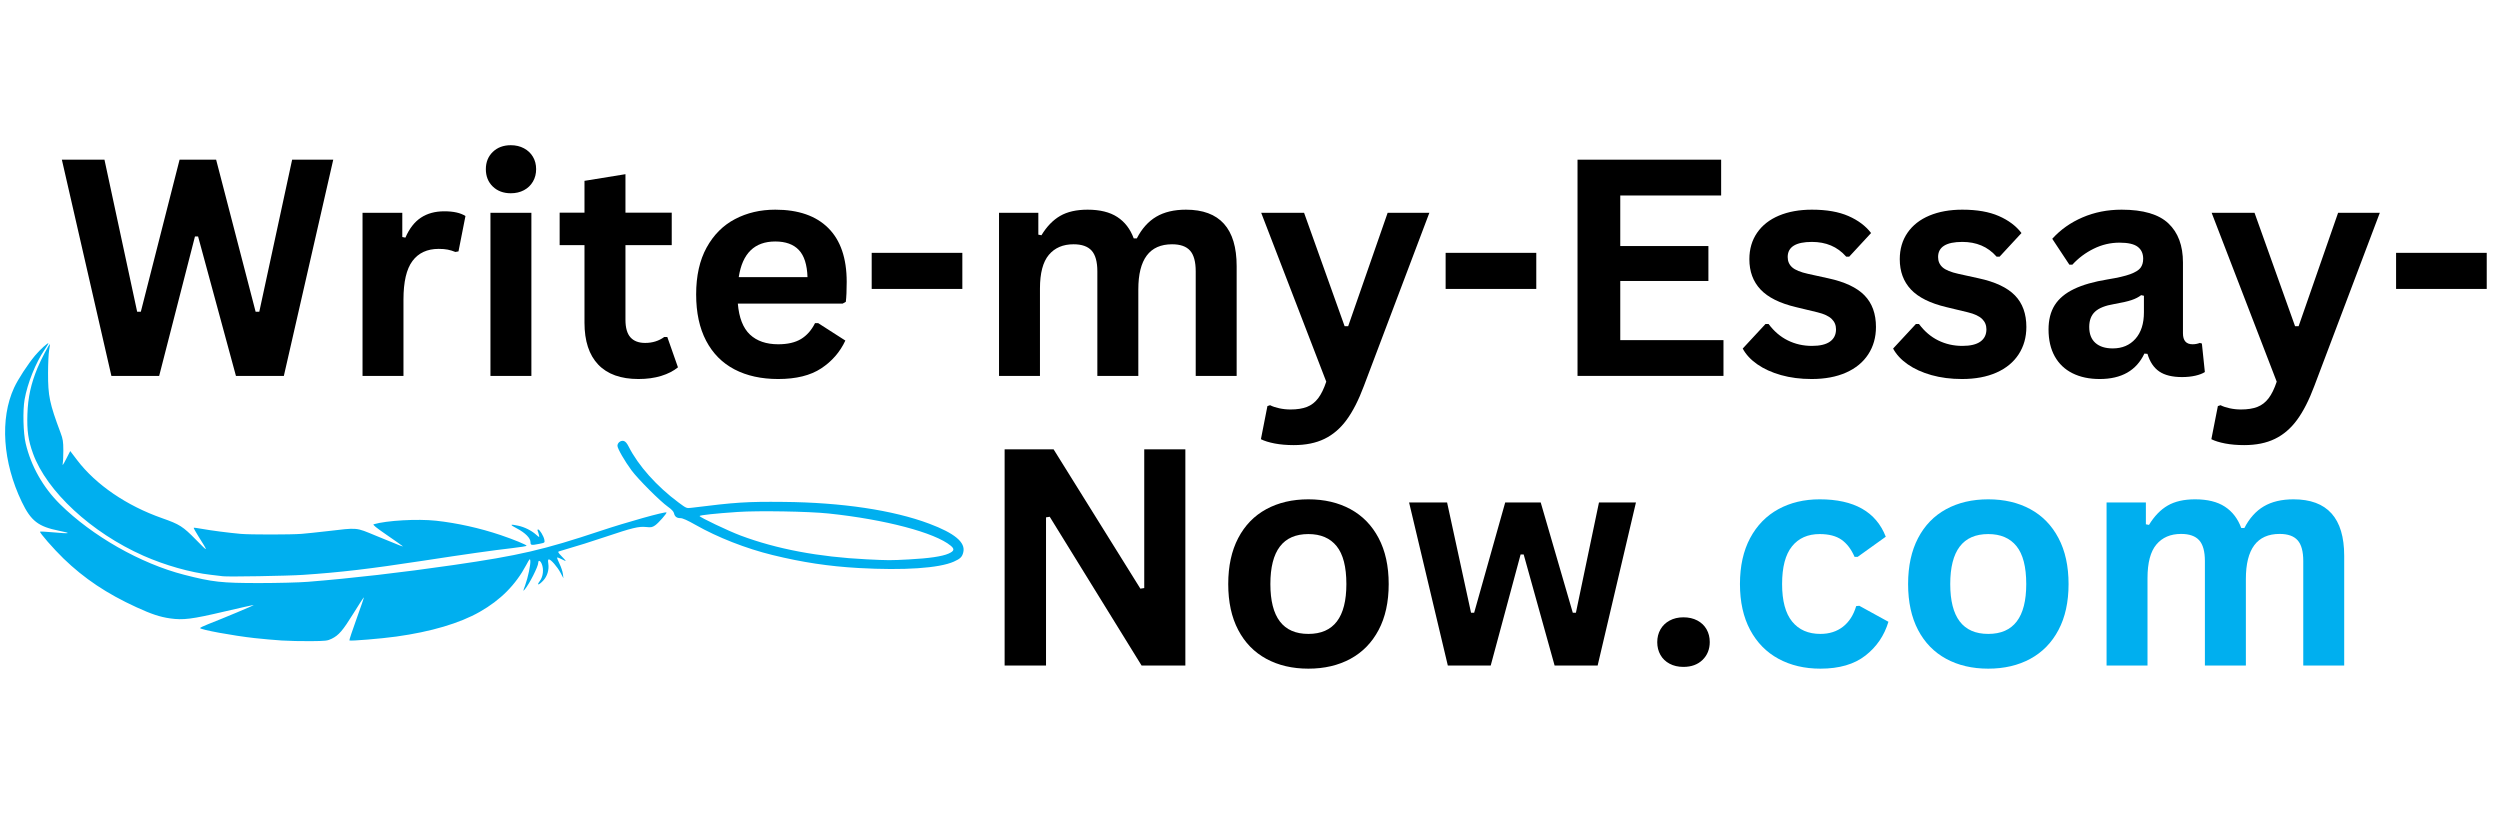 <svg xmlns="http://www.w3.org/2000/svg" xmlns:xlink="http://www.w3.org/1999/xlink" width="1472" zoomAndPan="magnify" viewBox="0 0 1104 360" height="480" preserveAspectRatio="xMidYMid meet" version="1.0"><defs><g/></defs><g fill="#000000" fill-opacity="1"><g transform="translate(24.708, 165.999)"><g><path d="M 45.578 0 L 24.484 0 L 2.609 -95.484 L 21.422 -95.484 L 35.859 -28.344 L 37.484 -28.344 L 54.594 -95.484 L 70.734 -95.484 L 88.172 -28.344 L 89.797 -28.344 L 104.297 -95.484 L 122.453 -95.484 L 100.641 0 L 79.484 0 L 62.766 -61.578 L 61.391 -61.578 Z M 45.578 0 "/></g></g></g><g fill="#000000" fill-opacity="1"><g transform="translate(149.702, 165.999)"><g><path d="M 10.391 0 L 10.391 -72.031 L 27.953 -72.031 L 27.953 -61.328 L 29.328 -61.062 C 31.066 -65.07 33.348 -68.008 36.172 -69.875 C 39.004 -71.75 42.445 -72.688 46.5 -72.688 C 50.594 -72.688 53.707 -71.988 55.844 -70.594 L 52.766 -54.984 L 51.391 -54.734 C 50.223 -55.211 49.094 -55.555 48 -55.766 C 46.914 -55.984 45.586 -56.094 44.016 -56.094 C 38.961 -56.094 35.109 -54.316 32.453 -50.766 C 29.797 -47.223 28.469 -41.535 28.469 -33.703 L 28.469 0 Z M 10.391 0 "/></g></g></g><g fill="#000000" fill-opacity="1"><g transform="translate(206.192, 165.999)"><g><path d="M 19.391 -80.656 C 16.129 -80.656 13.473 -81.645 11.422 -83.625 C 9.379 -85.602 8.359 -88.16 8.359 -91.297 C 8.359 -94.391 9.379 -96.926 11.422 -98.906 C 13.473 -100.883 16.129 -101.875 19.391 -101.875 C 21.566 -101.875 23.504 -101.414 25.203 -100.5 C 26.898 -99.594 28.219 -98.344 29.156 -96.75 C 30.094 -95.164 30.562 -93.348 30.562 -91.297 C 30.562 -89.254 30.094 -87.426 29.156 -85.812 C 28.219 -84.195 26.898 -82.93 25.203 -82.016 C 23.504 -81.109 21.566 -80.656 19.391 -80.656 Z M 10.391 0 L 10.391 -72.031 L 28.469 -72.031 L 28.469 0 Z M 10.391 0 "/></g></g></g><g fill="#000000" fill-opacity="1"><g transform="translate(244.983, 165.999)"><g><path d="M 49.703 -17.172 L 54.406 -3.781 C 52.445 -2.176 49.984 -0.914 47.016 0 C 44.055 0.914 40.707 1.375 36.969 1.375 C 29.176 1.375 23.254 -0.742 19.203 -4.984 C 15.148 -9.234 13.125 -15.41 13.125 -23.516 L 13.125 -57.734 L 2.156 -57.734 L 2.156 -72.094 L 13.125 -72.094 L 13.125 -86.141 L 31.219 -89.078 L 31.219 -72.094 L 51.656 -72.094 L 51.656 -57.734 L 31.219 -57.734 L 31.219 -24.812 C 31.219 -21.25 31.957 -18.648 33.438 -17.016 C 34.914 -15.379 37.07 -14.562 39.906 -14.562 C 43.125 -14.562 45.93 -15.43 48.328 -17.172 Z M 49.703 -17.172 "/></g></g></g><g fill="#000000" fill-opacity="1"><g transform="translate(300.95, 165.999)"><g><path d="M 71.188 -31.938 L 24.875 -31.938 C 25.406 -25.664 27.191 -21.102 30.234 -18.25 C 33.285 -15.395 37.445 -13.969 42.719 -13.969 C 46.852 -13.969 50.203 -14.738 52.766 -16.281 C 55.336 -17.832 57.406 -20.176 58.969 -23.312 L 60.344 -23.312 L 72.359 -15.609 C 70.004 -10.555 66.453 -6.461 61.703 -3.328 C 56.961 -0.191 50.633 1.375 42.719 1.375 C 35.27 1.375 28.832 -0.039 23.406 -2.875 C 17.988 -5.707 13.812 -9.922 10.875 -15.516 C 7.938 -21.109 6.469 -27.93 6.469 -35.984 C 6.469 -44.172 8.008 -51.07 11.094 -56.688 C 14.188 -62.301 18.367 -66.488 23.641 -69.25 C 28.91 -72.02 34.832 -73.406 41.406 -73.406 C 51.594 -73.406 59.395 -70.703 64.812 -65.297 C 70.238 -59.898 72.953 -51.977 72.953 -41.531 C 72.953 -37.75 72.82 -34.812 72.562 -32.719 Z M 55.641 -43.625 C 55.461 -49.113 54.188 -53.109 51.812 -55.609 C 49.445 -58.109 45.977 -59.359 41.406 -59.359 C 32.258 -59.359 26.883 -54.113 25.281 -43.625 Z M 55.641 -43.625 "/></g></g></g><g fill="#000000" fill-opacity="1"><g transform="translate(379.251, 165.999)"><g><path d="M 45.719 -38.406 L 5.688 -38.406 L 5.688 -54.344 L 45.719 -54.344 Z M 45.719 -38.406 "/></g></g></g><g fill="#000000" fill-opacity="1"><g transform="translate(430.777, 165.999)"><g><path d="M 10.391 0 L 10.391 -72.031 L 27.75 -72.031 L 27.75 -62.375 L 29.125 -62.109 C 31.477 -65.984 34.234 -68.832 37.391 -70.656 C 40.547 -72.488 44.582 -73.406 49.5 -73.406 C 54.945 -73.406 59.32 -72.328 62.625 -70.172 C 65.938 -68.016 68.352 -64.867 69.875 -60.734 L 71.25 -60.734 C 73.469 -65.047 76.328 -68.234 79.828 -70.297 C 83.336 -72.367 87.707 -73.406 92.938 -73.406 C 107.863 -73.406 115.328 -65.086 115.328 -48.453 L 115.328 0 L 97.25 0 L 97.25 -46.172 C 97.25 -50.391 96.422 -53.438 94.766 -55.312 C 93.109 -57.188 90.453 -58.125 86.797 -58.125 C 76.867 -58.125 71.906 -51.484 71.906 -38.203 L 71.906 0 L 53.812 0 L 53.812 -46.172 C 53.812 -50.391 52.973 -53.438 51.297 -55.312 C 49.617 -57.188 46.953 -58.125 43.297 -58.125 C 38.641 -58.125 35.004 -56.566 32.391 -53.453 C 29.773 -50.336 28.469 -45.383 28.469 -38.594 L 28.469 0 Z M 10.391 0 "/></g></g></g><g fill="#000000" fill-opacity="1"><g transform="translate(555.38, 165.999)"><g><path d="M 15.938 30.562 C 12.844 30.562 10.039 30.32 7.531 29.844 C 5.031 29.363 3 28.734 1.438 27.953 L 4.312 13.328 L 5.484 12.938 C 6.578 13.5 7.926 13.953 9.531 14.297 C 11.145 14.648 12.801 14.828 14.5 14.828 C 17.414 14.828 19.844 14.445 21.781 13.688 C 23.719 12.926 25.359 11.66 26.703 9.891 C 28.055 8.129 29.254 5.68 30.297 2.547 L 1.562 -72.031 L 20.5 -72.031 L 38.406 -21.938 L 39.969 -21.938 L 57.406 -72.031 L 75.828 -72.031 L 46.891 4.5 C 44.578 10.688 42.039 15.66 39.281 19.422 C 36.52 23.191 33.254 25.988 29.484 27.812 C 25.723 29.645 21.207 30.562 15.938 30.562 Z M 15.938 30.562 "/></g></g></g><g fill="#000000" fill-opacity="1"><g transform="translate(632.702, 165.999)"><g><path d="M 45.719 -38.406 L 5.688 -38.406 L 5.688 -54.344 L 45.719 -54.344 Z M 45.719 -38.406 "/></g></g></g><g fill="#000000" fill-opacity="1"><g transform="translate(684.228, 165.999)"><g><path d="M 31.281 -41.922 L 31.281 -15.797 L 76.859 -15.797 L 76.859 0 L 12.406 0 L 12.406 -95.484 L 75.828 -95.484 L 75.828 -79.672 L 31.281 -79.672 L 31.281 -57.344 L 70.203 -57.344 L 70.203 -41.922 Z M 31.281 -41.922 "/></g></g></g><g fill="#000000" fill-opacity="1"><g transform="translate(766.317, 165.999)"><g><path d="M 33.703 1.375 C 28.773 1.375 24.266 0.797 20.172 -0.359 C 16.086 -1.516 12.598 -3.102 9.703 -5.125 C 6.805 -7.145 4.66 -9.461 3.266 -12.078 L 13.328 -22.922 L 14.688 -22.922 C 17.082 -19.703 19.91 -17.285 23.172 -15.672 C 26.441 -14.055 29.992 -13.25 33.828 -13.25 C 37.359 -13.25 40.016 -13.879 41.797 -15.141 C 43.578 -16.41 44.469 -18.223 44.469 -20.578 C 44.469 -22.398 43.828 -23.93 42.547 -25.172 C 41.266 -26.41 39.188 -27.379 36.312 -28.078 L 26.781 -30.375 C 19.633 -32.07 14.414 -34.672 11.125 -38.172 C 7.844 -41.672 6.203 -46.125 6.203 -51.531 C 6.203 -56.008 7.344 -59.906 9.625 -63.219 C 11.914 -66.531 15.141 -69.055 19.297 -70.797 C 23.453 -72.535 28.297 -73.406 33.828 -73.406 C 40.316 -73.406 45.691 -72.469 49.953 -70.594 C 54.223 -68.727 57.555 -66.227 59.953 -63.094 L 50.281 -52.641 L 48.984 -52.641 C 46.984 -54.898 44.727 -56.551 42.219 -57.594 C 39.719 -58.645 36.922 -59.172 33.828 -59.172 C 26.691 -59.172 23.125 -56.945 23.125 -52.5 C 23.125 -50.633 23.785 -49.113 25.109 -47.938 C 26.441 -46.758 28.781 -45.801 32.125 -45.062 L 41.016 -43.109 C 48.328 -41.535 53.672 -39.02 57.047 -35.562 C 60.422 -32.102 62.109 -27.453 62.109 -21.609 C 62.109 -17.047 60.973 -13.02 58.703 -9.531 C 56.441 -6.051 53.176 -3.363 48.906 -1.469 C 44.645 0.426 39.578 1.375 33.703 1.375 Z M 33.703 1.375 "/></g></g></g><g fill="#000000" fill-opacity="1"><g transform="translate(832.733, 165.999)"><g><path d="M 33.703 1.375 C 28.773 1.375 24.266 0.797 20.172 -0.359 C 16.086 -1.516 12.598 -3.102 9.703 -5.125 C 6.805 -7.145 4.66 -9.461 3.266 -12.078 L 13.328 -22.922 L 14.688 -22.922 C 17.082 -19.703 19.91 -17.285 23.172 -15.672 C 26.441 -14.055 29.992 -13.25 33.828 -13.25 C 37.359 -13.25 40.016 -13.879 41.797 -15.141 C 43.578 -16.41 44.469 -18.223 44.469 -20.578 C 44.469 -22.398 43.828 -23.93 42.547 -25.172 C 41.266 -26.41 39.188 -27.379 36.312 -28.078 L 26.781 -30.375 C 19.633 -32.07 14.414 -34.672 11.125 -38.172 C 7.844 -41.672 6.203 -46.125 6.203 -51.531 C 6.203 -56.008 7.344 -59.906 9.625 -63.219 C 11.914 -66.531 15.141 -69.055 19.297 -70.797 C 23.453 -72.535 28.297 -73.406 33.828 -73.406 C 40.316 -73.406 45.691 -72.469 49.953 -70.594 C 54.223 -68.727 57.555 -66.227 59.953 -63.094 L 50.281 -52.641 L 48.984 -52.641 C 46.984 -54.898 44.727 -56.551 42.219 -57.594 C 39.719 -58.645 36.922 -59.172 33.828 -59.172 C 26.691 -59.172 23.125 -56.945 23.125 -52.5 C 23.125 -50.633 23.785 -49.113 25.109 -47.938 C 26.441 -46.758 28.781 -45.801 32.125 -45.062 L 41.016 -43.109 C 48.328 -41.535 53.672 -39.02 57.047 -35.562 C 60.422 -32.102 62.109 -27.453 62.109 -21.609 C 62.109 -17.047 60.973 -13.02 58.703 -9.531 C 56.441 -6.051 53.176 -3.363 48.906 -1.469 C 44.645 0.426 39.578 1.375 33.703 1.375 Z M 33.703 1.375 "/></g></g></g><g fill="#000000" fill-opacity="1"><g transform="translate(899.149, 165.999)"><g><path d="M 28.078 1.375 C 23.461 1.375 19.457 0.523 16.062 -1.172 C 12.664 -2.867 10.051 -5.359 8.219 -8.641 C 6.395 -11.93 5.484 -15.883 5.484 -20.5 C 5.484 -24.77 6.395 -28.352 8.219 -31.25 C 10.051 -34.145 12.883 -36.516 16.719 -38.359 C 20.551 -40.211 25.555 -41.641 31.734 -42.641 C 36.047 -43.336 39.32 -44.098 41.562 -44.922 C 43.812 -45.754 45.328 -46.691 46.109 -47.734 C 46.891 -48.785 47.281 -50.113 47.281 -51.719 C 47.281 -54.031 46.473 -55.797 44.859 -57.016 C 43.254 -58.234 40.578 -58.844 36.828 -58.844 C 32.828 -58.844 29.02 -57.945 25.406 -56.156 C 21.789 -54.375 18.656 -52.023 16 -49.109 L 14.688 -49.109 L 7.125 -60.547 C 10.781 -64.586 15.238 -67.738 20.5 -70 C 25.77 -72.27 31.52 -73.406 37.75 -73.406 C 47.281 -73.406 54.176 -71.379 58.438 -67.328 C 62.707 -63.285 64.844 -57.539 64.844 -50.094 L 64.844 -18.812 C 64.844 -15.582 66.258 -13.969 69.094 -13.969 C 70.188 -13.969 71.254 -14.164 72.297 -14.562 L 73.203 -14.297 L 74.516 -1.703 C 73.516 -1.047 72.117 -0.508 70.328 -0.094 C 68.547 0.312 66.586 0.516 64.453 0.516 C 60.148 0.516 56.789 -0.305 54.375 -1.953 C 51.957 -3.609 50.223 -6.203 49.172 -9.734 L 47.812 -9.859 C 44.281 -2.367 37.703 1.375 28.078 1.375 Z M 33.828 -12.141 C 38.004 -12.141 41.344 -13.547 43.844 -16.359 C 46.352 -19.172 47.609 -23.078 47.609 -28.078 L 47.609 -35.391 L 46.375 -35.656 C 45.281 -34.789 43.852 -34.062 42.094 -33.469 C 40.332 -32.883 37.797 -32.305 34.484 -31.734 C 30.566 -31.086 27.75 -29.969 26.031 -28.375 C 24.312 -26.789 23.453 -24.535 23.453 -21.609 C 23.453 -18.523 24.363 -16.176 26.188 -14.562 C 28.02 -12.945 30.566 -12.141 33.828 -12.141 Z M 33.828 -12.141 "/></g></g></g><g fill="#000000" fill-opacity="1"><g transform="translate(975.099, 165.999)"><g><path d="M 15.938 30.562 C 12.844 30.562 10.039 30.32 7.531 29.844 C 5.031 29.363 3 28.734 1.438 27.953 L 4.312 13.328 L 5.484 12.938 C 6.578 13.5 7.926 13.953 9.531 14.297 C 11.145 14.648 12.801 14.828 14.5 14.828 C 17.414 14.828 19.844 14.445 21.781 13.688 C 23.719 12.926 25.359 11.66 26.703 9.891 C 28.055 8.129 29.254 5.68 30.297 2.547 L 1.562 -72.031 L 20.5 -72.031 L 38.406 -21.938 L 39.969 -21.938 L 57.406 -72.031 L 75.828 -72.031 L 46.891 4.5 C 44.578 10.688 42.039 15.66 39.281 19.422 C 36.52 23.191 33.254 25.988 29.484 27.812 C 25.723 29.645 21.207 30.562 15.938 30.562 Z M 15.938 30.562 "/></g></g></g><g fill="#000000" fill-opacity="1"><g transform="translate(1052.421, 165.999)"><g><path d="M 45.719 -38.406 L 5.688 -38.406 L 5.688 -54.344 L 45.719 -54.344 Z M 45.719 -38.406 "/></g></g></g><g fill="#000000" fill-opacity="1"><g transform="translate(84.233, 293.906)"><g/></g></g><g fill="#000000" fill-opacity="1"><g transform="translate(115.775, 293.906)"><g/></g></g><g fill="#000000" fill-opacity="1"><g transform="translate(147.318, 293.906)"><g/></g></g><g fill="#000000" fill-opacity="1"><g transform="translate(178.861, 293.906)"><g/></g></g><g fill="#000000" fill-opacity="1"><g transform="translate(210.403, 293.906)"><g/></g></g><g fill="#000000" fill-opacity="1"><g transform="translate(241.946, 293.906)"><g/></g></g><g fill="#000000" fill-opacity="1"><g transform="translate(273.488, 293.906)"><g/></g></g><g fill="#000000" fill-opacity="1"><g transform="translate(305.031, 293.906)"><g/></g></g><g fill="#000000" fill-opacity="1"><g transform="translate(336.574, 293.906)"><g/></g></g><g fill="#000000" fill-opacity="1"><g transform="translate(368.116, 293.906)"><g/></g></g><g fill="#000000" fill-opacity="1"><g transform="translate(399.659, 293.906)"><g/></g></g><g fill="#000000" fill-opacity="1"><g transform="translate(431.235, 293.906)"><g><path d="M 30.688 0 L 12.406 0 L 12.406 -95.484 L 34.031 -95.484 L 72.359 -33.953 L 74.062 -34.219 L 74.062 -95.484 L 92.219 -95.484 L 92.219 0 L 72.891 0 L 32.328 -65.703 L 30.688 -65.438 Z M 30.688 0 "/></g></g></g><g fill="#000000" fill-opacity="1"><g transform="translate(535.92, 293.906)"><g><path d="M 41.859 1.375 C 34.805 1.375 28.613 -0.07 23.281 -2.969 C 17.945 -5.863 13.812 -10.109 10.875 -15.703 C 7.938 -21.297 6.469 -28.055 6.469 -35.984 C 6.469 -43.91 7.938 -50.68 10.875 -56.297 C 13.812 -61.91 17.945 -66.164 23.281 -69.062 C 28.613 -71.957 34.805 -73.406 41.859 -73.406 C 48.91 -73.406 55.102 -71.957 60.438 -69.062 C 65.77 -66.164 69.914 -61.91 72.875 -56.297 C 75.844 -50.68 77.328 -43.91 77.328 -35.984 C 77.328 -28.055 75.844 -21.297 72.875 -15.703 C 69.914 -10.109 65.77 -5.863 60.438 -2.969 C 55.102 -0.07 48.91 1.375 41.859 1.375 Z M 41.859 -13.969 C 53.047 -13.969 58.641 -21.305 58.641 -35.984 C 58.641 -43.598 57.203 -49.18 54.328 -52.734 C 51.461 -56.285 47.305 -58.062 41.859 -58.062 C 30.672 -58.062 25.078 -50.703 25.078 -35.984 C 25.078 -21.305 30.672 -13.969 41.859 -13.969 Z M 41.859 -13.969 "/></g></g></g><g fill="#000000" fill-opacity="1"><g transform="translate(619.641, 293.906)"><g><path d="M 38.656 0 L 19.719 0 L 2.609 -72.031 L 19.391 -72.031 L 29.969 -23.312 L 31.344 -23.312 L 45.062 -72.031 L 60.734 -72.031 L 74.906 -23.312 L 76.281 -23.312 L 86.469 -72.031 L 102.797 -72.031 L 85.875 0 L 66.875 0 L 53.219 -49.047 L 51.859 -49.047 Z M 38.656 0 "/></g></g></g><g fill="#000000" fill-opacity="1"><g transform="translate(724.979, 293.906)"><g><path d="M 18.422 0.594 C 16.109 0.594 14.07 0.125 12.312 -0.812 C 10.551 -1.75 9.203 -3.047 8.266 -4.703 C 7.328 -6.359 6.859 -8.227 6.859 -10.312 C 6.859 -12.406 7.328 -14.281 8.266 -15.938 C 9.203 -17.594 10.551 -18.898 12.312 -19.859 C 14.07 -20.816 16.109 -21.297 18.422 -21.297 C 20.766 -21.297 22.816 -20.828 24.578 -19.891 C 26.348 -18.953 27.703 -17.656 28.641 -16 C 29.578 -14.344 30.047 -12.473 30.047 -10.391 C 30.047 -7.203 28.988 -4.57 26.875 -2.5 C 24.758 -0.438 21.941 0.594 18.422 0.594 Z M 18.422 0.594 "/></g></g></g><g fill="#00afef" fill-opacity="1"><g transform="translate(761.896, 293.906)"><g><path d="M 42 1.375 C 35.031 1.375 28.867 -0.07 23.516 -2.969 C 18.16 -5.863 13.977 -10.117 10.969 -15.734 C 7.969 -21.348 6.469 -28.098 6.469 -35.984 C 6.469 -43.91 7.969 -50.68 10.969 -56.297 C 13.977 -61.91 18.133 -66.164 23.438 -69.062 C 28.75 -71.957 34.828 -73.406 41.672 -73.406 C 56.859 -73.406 66.586 -67.898 70.859 -56.891 L 58.453 -48 L 57.078 -48 C 55.598 -51.395 53.672 -53.922 51.297 -55.578 C 48.922 -57.234 45.711 -58.062 41.672 -58.062 C 36.441 -58.062 32.367 -56.254 29.453 -52.641 C 26.535 -49.023 25.078 -43.473 25.078 -35.984 C 25.078 -28.578 26.555 -23.055 29.516 -19.422 C 32.473 -15.785 36.633 -13.969 42 -13.969 C 45.914 -13.969 49.234 -15.023 51.953 -17.141 C 54.672 -19.254 56.617 -22.289 57.797 -26.25 L 59.172 -26.391 L 72.031 -19.328 C 70.207 -13.234 66.82 -8.258 61.875 -4.406 C 56.938 -0.551 50.312 1.375 42 1.375 Z M 42 1.375 "/></g></g></g><g fill="#00afef" fill-opacity="1"><g transform="translate(836.149, 293.906)"><g><path d="M 41.859 1.375 C 34.805 1.375 28.613 -0.07 23.281 -2.969 C 17.945 -5.863 13.812 -10.109 10.875 -15.703 C 7.938 -21.297 6.469 -28.055 6.469 -35.984 C 6.469 -43.91 7.938 -50.68 10.875 -56.297 C 13.812 -61.91 17.945 -66.164 23.281 -69.062 C 28.613 -71.957 34.805 -73.406 41.859 -73.406 C 48.91 -73.406 55.102 -71.957 60.438 -69.062 C 65.77 -66.164 69.914 -61.91 72.875 -56.297 C 75.844 -50.68 77.328 -43.91 77.328 -35.984 C 77.328 -28.055 75.844 -21.297 72.875 -15.703 C 69.914 -10.109 65.77 -5.863 60.438 -2.969 C 55.102 -0.07 48.91 1.375 41.859 1.375 Z M 41.859 -13.969 C 53.047 -13.969 58.641 -21.305 58.641 -35.984 C 58.641 -43.598 57.203 -49.18 54.328 -52.734 C 51.461 -56.285 47.305 -58.062 41.859 -58.062 C 30.672 -58.062 25.078 -50.703 25.078 -35.984 C 25.078 -21.305 30.672 -13.969 41.859 -13.969 Z M 41.859 -13.969 "/></g></g></g><g fill="#00afef" fill-opacity="1"><g transform="translate(919.87, 293.906)"><g><path d="M 10.391 0 L 10.391 -72.031 L 27.75 -72.031 L 27.75 -62.375 L 29.125 -62.109 C 31.477 -65.984 34.234 -68.832 37.391 -70.656 C 40.547 -72.488 44.582 -73.406 49.5 -73.406 C 54.945 -73.406 59.32 -72.328 62.625 -70.172 C 65.938 -68.016 68.352 -64.867 69.875 -60.734 L 71.25 -60.734 C 73.469 -65.047 76.328 -68.234 79.828 -70.297 C 83.336 -72.367 87.707 -73.406 92.938 -73.406 C 107.863 -73.406 115.328 -65.086 115.328 -48.453 L 115.328 0 L 97.25 0 L 97.25 -46.172 C 97.25 -50.391 96.422 -53.438 94.766 -55.312 C 93.109 -57.188 90.453 -58.125 86.797 -58.125 C 76.867 -58.125 71.906 -51.484 71.906 -38.203 L 71.906 0 L 53.812 0 L 53.812 -46.172 C 53.812 -50.391 52.973 -53.438 51.297 -55.312 C 49.617 -57.188 46.953 -58.125 43.297 -58.125 C 38.641 -58.125 35.004 -56.566 32.391 -53.453 C 29.773 -50.336 28.469 -45.383 28.469 -38.594 L 28.469 0 Z M 10.391 0 "/></g></g></g><path fill="#00afef" d="M 124.406 282.844 C 121.355 282.648 115.98 282.172 112.461 281.785 C 102.961 280.742 88.355 278.051 88.355 277.344 C 88.355 277.172 89.941 276.406 91.875 275.648 C 99.055 272.84 112.207 267.324 112.062 267.18 C 111.98 267.102 106.098 268.402 98.984 270.078 C 84.773 273.422 80.859 273.914 75.09 273.082 C 70.594 272.43 66.961 271.227 60.242 268.152 C 47.211 262.188 37.184 255.488 28.039 246.633 C 23.656 242.391 17.332 235.145 17.691 234.785 C 17.805 234.668 20.203 234.789 23.016 235.043 C 31.066 235.777 32.027 235.566 26.066 234.379 C 16.898 232.547 13.672 230.047 9.637 221.656 C 1.184 204.074 -0.105 184.926 6.234 171.203 C 7.969 167.445 12.266 160.855 15.504 156.984 C 17.672 154.391 21.375 151.035 21.375 151.664 C 21.375 151.812 20.582 153.102 19.617 154.523 C 15.75 160.219 12.109 169.32 10.863 176.422 C 10.008 181.309 10.25 191.188 11.344 195.832 C 13.695 205.832 19.02 215.254 26.492 222.637 C 40.762 236.738 62.141 248.895 81.316 253.816 C 93.938 257.055 97.809 257.48 114.594 257.48 C 122.578 257.48 132.172 257.23 135.926 256.93 C 155.68 255.34 176.961 252.891 200.137 249.535 C 229.312 245.312 240.066 242.816 265.199 234.434 C 276.648 230.613 293.828 225.812 294.312 226.297 C 294.625 226.609 290.727 231.043 289.285 232.012 C 288.012 232.871 287.5 232.961 285.258 232.723 C 282.105 232.387 279.18 233.094 267.543 237.012 C 260.633 239.34 256.102 240.754 246.91 243.469 C 246.23 243.672 246.414 244.008 248.191 245.844 C 250.371 248.098 250.359 248.129 247.816 246.836 C 246.941 246.387 246.137 246.109 246.031 246.215 C 245.922 246.324 246.398 247.559 247.082 248.961 C 247.77 250.363 248.438 252.371 248.57 253.43 L 248.809 255.348 L 247.516 252.918 C 246.125 250.305 243.273 247.027 242.391 247.027 C 241.992 247.027 241.922 247.527 242.129 248.898 C 242.543 251.66 241.672 254.512 239.816 256.465 C 237.836 258.543 236.816 258.641 238.371 256.598 C 239.84 254.672 240.215 251.375 239.227 249.012 C 238.586 247.477 237.68 247.211 237.68 248.562 C 237.68 250.16 233.77 257.871 231.734 260.281 C 230.914 261.254 230.926 261.141 231.898 258.496 C 233.156 255.074 234.383 249.254 234.191 247.598 C 234.066 246.508 233.891 246.691 232.398 249.484 C 227.707 258.27 221.094 264.938 211.867 270.191 C 203.023 275.227 190.352 278.977 174.965 281.113 C 168.234 282.047 154.641 283.168 154.293 282.816 C 154.172 282.695 155.598 278.395 157.457 273.254 C 159.316 268.113 160.777 263.848 160.703 263.77 C 160.625 263.695 158.574 266.848 156.137 270.781 C 151.371 278.48 149.625 280.52 146.48 282.066 C 144.625 282.98 143.863 283.07 137.207 283.133 C 133.219 283.172 127.457 283.043 124.406 282.844 Z M 98.383 254.465 C 97.68 254.363 95.277 254.078 93.051 253.828 C 84.172 252.832 72.82 249.617 63.332 245.41 C 40.344 235.223 20.621 216.965 14.582 200.273 C 12.461 194.418 11.855 190.145 12.105 182.82 C 12.359 175.438 13.648 169.551 16.566 162.461 C 18.066 158.82 21.785 151.719 22.043 152 C 22.098 152.055 21.938 153.254 21.688 154.664 C 21.441 156.07 21.23 160.582 21.219 164.688 C 21.191 174.852 21.879 178.137 26.75 191.141 C 27.773 193.879 27.949 194.984 27.969 198.82 C 27.977 201.281 27.852 203.973 27.684 204.793 C 27.465 205.855 27.902 205.262 29.199 202.734 L 31.016 199.18 L 34.078 203.203 C 42.348 214.062 55.926 223.336 71.594 228.832 C 79.336 231.551 80.762 232.457 86.617 238.426 C 92.129 244.043 92.137 244.035 87.617 236.828 C 86.379 234.855 85.441 233.164 85.531 233.07 C 85.625 232.98 87.305 233.199 89.27 233.562 C 93.055 234.258 100.973 235.281 106.273 235.758 C 110.418 236.133 128.465 236.125 133.152 235.754 C 135.148 235.594 140.141 235.07 144.246 234.594 C 158.32 232.961 156.914 232.832 166.004 236.578 C 177.594 241.348 178.203 241.586 177.738 241.125 C 177.504 240.895 174.371 238.691 170.781 236.227 C 166.008 232.949 164.457 231.684 165.02 231.516 C 170.664 229.844 184.402 229.062 192.543 229.949 C 201.871 230.969 211.871 233.191 221.039 236.281 C 226.852 238.242 232.559 240.59 232.559 241.016 C 232.559 241.184 229.652 241.656 226.098 242.062 C 217.77 243.016 205.852 244.703 186.695 247.641 C 163.234 251.234 150.363 252.75 133.793 253.863 C 126.977 254.324 100.527 254.773 98.383 254.469 Z M 379.109 250.832 C 365.973 250.09 354.367 248.34 341.176 245.109 C 329.43 242.238 316.949 237.352 307.168 231.797 C 303.605 229.773 301.445 228.805 300.523 228.812 C 298.871 228.828 297.977 228.152 297.633 226.629 C 297.461 225.875 296.547 224.902 294.949 223.777 C 291.559 221.391 281.793 211.625 278.898 207.727 C 275.879 203.66 272.664 198.062 272.664 196.871 C 272.664 195.523 274.113 194.395 275.418 194.723 C 276.168 194.914 276.836 195.668 277.621 197.227 C 281.859 205.625 290.035 214.781 299.688 221.941 C 303.098 224.469 303.195 224.508 305.297 224.246 C 325.094 221.781 329.684 221.488 346.047 221.641 C 371.746 221.879 394.402 225.27 410.359 231.262 C 421.574 235.477 426.383 239.477 425.41 243.781 C 424.93 245.906 424.125 246.719 421.219 248.016 C 414.684 250.926 399.152 251.965 379.109 250.832 Z M 401.52 247.031 C 410.25 246.574 416.07 245.715 418.875 244.473 C 421.391 243.359 421.637 242.484 419.855 240.996 C 412.926 235.211 390.801 229.375 365.883 226.758 C 357.109 225.836 334.898 225.461 325.781 226.078 C 315.984 226.742 308.93 227.496 308.93 227.875 C 308.93 228.414 321.703 234.492 327.059 236.5 C 342.961 242.457 361.531 245.961 382.738 247 C 392.547 247.48 392.953 247.484 401.52 247.035 Z M 234.266 239.422 C 234.266 237.629 231.98 235.316 228.293 233.375 C 224.941 231.613 225.051 231.352 228.805 232.148 C 231.609 232.746 234.598 234.223 236.668 236.043 C 238.223 237.406 238.242 237.414 238.02 236.363 C 237.891 235.777 237.648 234.961 237.477 234.551 C 237.289 234.102 237.348 233.805 237.629 233.805 C 238.297 233.805 240.098 236.766 240.383 238.336 C 240.621 239.656 240.605 239.672 238.227 240.148 C 234.598 240.879 234.266 240.816 234.266 239.422 Z M 234.266 239.422 " fill-opacity="1" fill-rule="nonzero"/></svg>